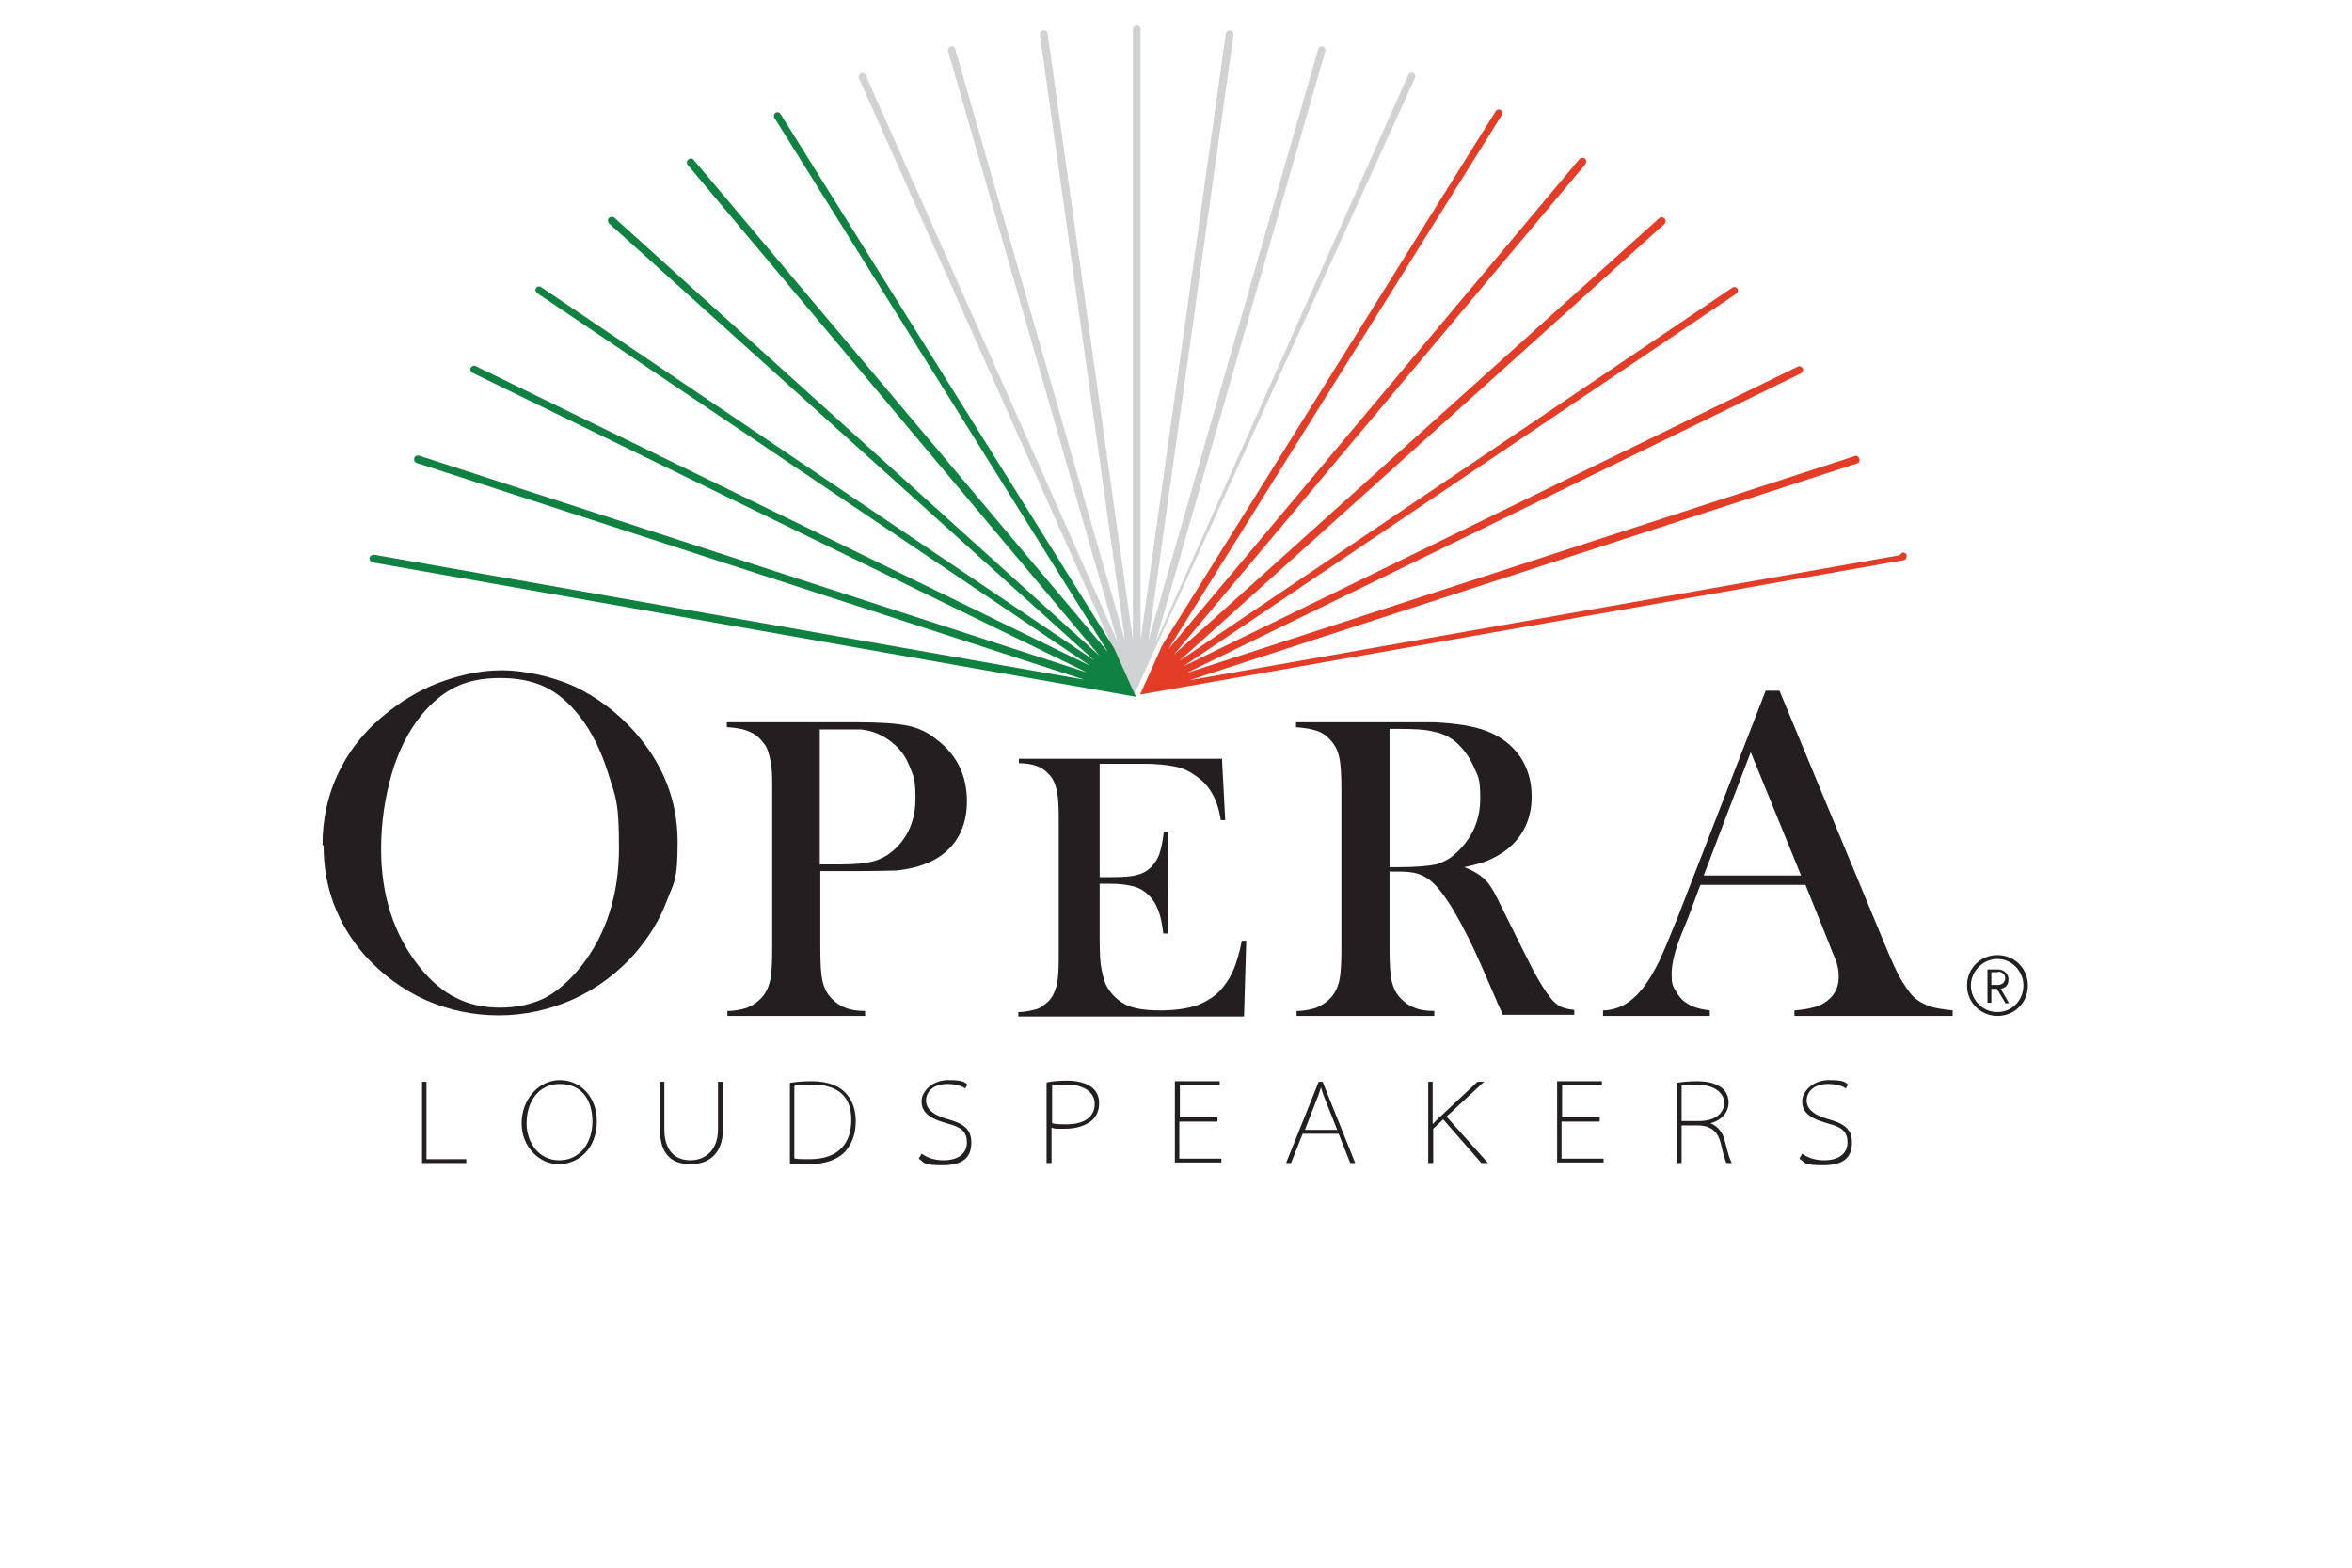 <?xml version="1.0" encoding="UTF-8"?>
<svg id="Layer_1" xmlns="http://www.w3.org/2000/svg" version="1.1" viewBox="0 0 425.2 283.5">
  <!-- Generator: Adobe Illustrator 29.2.1, SVG Export Plug-In . SVG Version: 2.1.0 Build 116)  -->
  <g>
    <path d="M58.3,152.9c0-4.9,1-9.4,3.1-13.6,2.1-4.2,5.1-7.8,9.2-10.9,3-2.3,6.2-4.1,9.7-5.3,3.5-1.2,6.9-1.9,10.5-1.9s8.8,1,13,2.9c4.2,2,7.8,4.7,11,8.3,5.1,5.8,7.7,12.4,7.7,19.8s-.7,7.3-2,10.8c-1.3,3.5-3.3,6.6-5.8,9.5-3.1,3.5-6.9,6.3-11.1,8.2-4.3,1.9-8.8,2.9-13.4,2.9s-9-.9-13.3-2.8c-4.2-1.9-7.8-4.6-10.9-8-2.4-2.7-4.3-5.8-5.6-9.2-1.3-3.4-1.9-7-1.9-10.8ZM68.9,153.5c0,8.4,2.3,15.5,6.9,21.3,2.1,2.6,4.3,4.5,6.6,5.6,2.3,1.2,5,1.8,8,1.8s5.7-.6,8-1.7c2.3-1.2,4.5-3.1,6.6-5.7,4.6-5.8,6.9-13,6.9-21.5s-.6-9.1-1.9-13.3c-1.3-4.2-3-7.7-5.3-10.6-1.9-2.4-3.9-4.1-6.2-5.2s-5-1.6-8.1-1.6-5.7.5-8,1.6c-2.3,1.1-4.3,2.8-6.3,5.2-2.3,2.9-4.1,6.4-5.3,10.6-1.2,4.2-1.9,8.7-1.9,13.5Z" fill="#231f20"/>
    <path d="M148.3,157.5v14c0,2.6.1,4.6.4,5.9.3,1.3.8,2.3,1.7,3.2.7.7,1.5,1.3,2.4,1.6.9.4,2.1.6,3.6.6v.9h-24.9v-.9c1.5,0,2.7-.3,3.6-.6.9-.4,1.7-.9,2.4-1.6.8-.8,1.4-1.9,1.7-3.2s.4-3.2.4-5.9v-28.7c0-2.2,0-3.9-.3-5.2s-.5-2.2-1-2.9c-.7-1-1.5-1.8-2.6-2.3-1-.5-2.4-.8-4-.9h-.3v-.9h23.5c4.1,0,7.1.2,9.1.6s3.7,1.2,5.3,2.5c3.7,2.8,5.5,6.5,5.5,11.2s-1.9,8.2-5.6,10.4c-1.9,1.1-4.3,1.8-7.1,2.1-.9,0-3,.1-6.4.1h-7.6ZM148.3,156.3h3.8c2.6,0,4.5-.2,5.9-.6s2.6-1.1,3.7-2.1c2.5-2.3,3.8-5.4,3.8-9.2s-.4-4.1-1.1-5.9c-.7-1.8-1.8-3.2-3.2-4.3-1.6-1.3-3.5-2.1-5.6-2.3-.6,0-2,0-4.1,0h-3.3v24.5Z" fill="#231f20"/>
    <path d="M220.9,137l.6,11.3h-.8c-.3-1.9-.8-3.5-1.5-4.7-.7-1.3-1.7-2.4-3-3.3-1.1-.8-2.3-1.4-3.8-1.7-1.5-.3-3.4-.5-5.8-.5h-7.8v20.5h2.1c2.1,0,3.6-.1,4.7-.4s1.9-.8,2.6-1.5c.6-.7,1.1-1.4,1.4-2.3.3-.9.6-2.2.8-4h.8s-.1,18.4-.1,18.4h-.8c-.2-1.8-.5-3.2-.9-4.2-.4-1.1-1-2-1.7-2.7-.7-.7-1.6-1.3-2.7-1.6-1.1-.3-2.5-.5-4.2-.5h-2v7.8c0,3.1,0,5.4.2,6.8s.5,2.6.9,3.6c.8,1.6,2,2.8,3.5,3.6s3.7,1.1,6.3,1.1,5-.3,6.9-1c1.8-.7,3.4-1.8,4.5-3.2.8-1,1.5-2.1,2-3.4s1-2.9,1.4-5h.8s-.4,13.7-.4,13.7h-40.8v-.8c1.3,0,2.4-.3,3.2-.5s1.5-.8,2.2-1.4c.7-.7,1.2-1.7,1.5-2.8s.4-2.9.4-5.2v-25.2c0-2.3-.1-4.1-.4-5.2s-.7-2.1-1.5-2.8c-.6-.7-1.3-1.1-2.1-1.4s-1.9-.5-3.2-.5v-.8h36.8Z" fill="#231f20"/>
    <path d="M251.2,157.7v13.8c0,2.6.1,4.6.4,5.9s.8,2.3,1.7,3.2c.7.7,1.5,1.3,2.4,1.6.9.4,2.1.6,3.6.6v.9h-24.9v-.9c1.5,0,2.7-.3,3.6-.6.9-.4,1.7-.9,2.4-1.6.8-.8,1.4-1.9,1.7-3.2.3-1.3.4-3.2.4-5.9v-28.7c0-2.7-.1-4.6-.4-5.9-.3-1.3-.8-2.3-1.7-3.2-.7-.8-1.5-1.3-2.5-1.6-.9-.3-2.1-.5-3.6-.6v-.9h18.8c3.1,0,5.2,0,6.2,0,4,.2,7.2.7,9.5,1.6,2.6,1,4.6,2.6,6,4.6,1.4,2.1,2.1,4.5,2.1,7.2,0,4-1.5,7.3-4.6,9.7-.9.7-2,1.3-3.1,1.8s-2.6.9-4.5,1.3c1.6.6,2.7,1.3,3.5,2,.6.5,1.1,1.2,1.6,2,.5.8,1.2,2.3,2.2,4.3,2.3,4.7,4.1,8.2,5.2,10.4,1.2,2.2,2.2,3.8,3,4.8.6.8,1.3,1.4,1.9,1.7s1.4.5,2.5.6v.9h-12.9c-.6-1.4-1.1-2.3-1.2-2.7l-2.7-6.2c-1.6-3.7-3.3-7-4.9-9.8-1.7-2.8-3.2-4.8-4.6-5.8-.7-.5-1.5-.9-2.3-1.1s-1.8-.3-3-.3h-1.9ZM251.2,156.8h1.5c3.2,0,5.5-.2,6.9-.5,1.4-.4,2.7-1.1,3.9-2.3,2.7-2.6,4.1-5.8,4.1-9.6s-.4-4-1.2-5.8c-.8-1.8-1.9-3.3-3.3-4.5-1.1-.9-2.4-1.5-3.9-1.8-1.5-.4-3.6-.5-6.4-.5h-1.6v25.1Z" fill="#231f20"/>
    <path d="M352.7,183.7h-28.3v-1c2.6-.2,4.3-.7,5.3-1.3,1.8-1.1,2.7-2.7,2.7-4.7s-.4-2.8-1.2-4.7l-.7-1.8-4.1-10.2h-19l-2.2,5.9-1.1,2.7c-1.3,3.2-1.9,5.6-1.9,7.5s.2,2.1.7,3c.5.9,1.1,1.7,1.9,2.2,1.1.8,2.6,1.2,4.3,1.4v1h-19.3v-1c1.5,0,2.9-.5,4-1.1,1.1-.7,2.3-1.7,3.4-3.2.9-1.2,1.8-2.7,2.7-4.5.9-1.9,2-4.6,3.5-8.3l15.8-40.7h2.5l18.8,45.3c1.4,3.4,2.5,5.9,3.4,7.3s1.7,2.6,2.7,3.3c.7.5,1.5.9,2.4,1.2s2.2.5,4,.7v1ZM325.6,158.3l-9.1-22.3-8.5,22.3h17.6Z" fill="#231f20"/>
  </g>
  <g>
    <path d="M76.2,195.6h.9v14h7.2v.7h-8v-14.7Z" fill="#231f20"/>
    <path d="M107.9,202.7c0,5.1-3.4,7.8-6.9,7.8s-6.7-3.1-6.7-7.4,3.1-7.8,6.9-7.8,6.7,3.1,6.7,7.4ZM95.2,203.1c0,3.5,2.2,6.7,5.9,6.7s6-3.1,6-7-1.9-6.8-5.9-6.8-6,3.4-6,7.1Z" fill="#231f20"/>
    <path d="M120.1,195.6v8.6c0,4,2.1,5.6,4.7,5.6s5-1.7,5-5.6v-8.6h.9v8.5c0,4.7-2.7,6.4-5.9,6.4s-5.5-1.6-5.5-6.3v-8.6h.9Z" fill="#231f20"/>
    <path d="M142.8,195.8c1.2-.2,2.5-.3,4-.3,2.9,0,5.1.9,6.3,2.4,1.1,1.3,1.6,2.9,1.6,4.8s-.4,3.7-1.8,5.4c-1.3,1.5-3.6,2.4-6.6,2.4s-2.3,0-3.5-.1v-14.5ZM143.7,209.5c.7.1,1.6.1,2.7.1,5.4,0,7.5-3.1,7.5-7.1s-2.1-6.4-7.2-6.4-2.3.1-3.1.3v13Z" fill="#231f20"/>
    <path d="M166.6,208.6c1.1.8,2.4,1.2,4,1.2,2.7,0,4.2-1.3,4.2-3.2s-.9-2.8-3.7-3.5c-3.6-1-4.5-2.3-4.5-4s1.9-3.8,4.8-3.8,2.9.4,3.5.8l-.4.7c-.4-.3-1.5-.8-3.2-.8-3,0-3.9,1.8-3.9,3s.9,2.5,3.7,3.3c2.9.8,4.5,1.7,4.5,4.3s-1.4,4.1-5.2,4.1-3.2-.5-4.3-1.2l.4-.7Z" fill="#231f20"/>
    <path d="M189.3,195.7c1-.2,2.3-.3,3.6-.3,2.1,0,3.6.5,4.6,1.3.8.7,1.2,1.6,1.2,2.8s-.4,2.2-1.2,3c-1.1,1-2.9,1.6-5,1.6s-1.7,0-2.4-.2v6.4h-.9v-14.5ZM190.2,203.1c.7.2,1.7.2,2.6.2,3.3,0,5.1-1.4,5.1-3.7s-2.3-3.5-5-3.5-2.2.1-2.7.2v6.8Z" fill="#231f20"/>
    <path d="M220,202.8h-6.8v6.7h7.6v.7h-8.4v-14.7h8.1v.7h-7.2v5.8h6.8v.7Z" fill="#231f20"/>
    <path d="M235.5,205l-2.1,5.3h-.9l5.9-14.7h.7l5.9,14.7h-.9l-2.1-5.3h-6.6ZM241.7,204.2l-2.1-5.3c-.4-1-.6-1.6-.8-2.3h0c-.2.7-.4,1.4-.8,2.3l-2.1,5.4h5.9Z" fill="#231f20"/>
    <path d="M258.1,195.6h.9v7.6h.1c.5-.6,1-1.1,1.5-1.5l6.5-6.1h1.2l-6.8,6.3,7.5,8.4h-1.2l-6.9-7.9-1.8,1.7v6.2h-.9v-14.7Z" fill="#231f20"/>
    <path d="M289.1,202.8h-6.8v6.7h7.6v.7h-8.4v-14.7h8.1v.7h-7.2v5.8h6.8v.7Z" fill="#231f20"/>
    <path d="M303.1,195.8c1.1-.2,2.6-.3,3.7-.3,2.2,0,3.6.5,4.6,1.3.7.6,1.1,1.6,1.1,2.5,0,1.9-1.3,3.3-3.3,3.8h0c1.3.5,2.2,1.6,2.6,3.1.6,2.4.9,3.5,1.3,4.1h-1c-.2-.4-.6-1.7-1-3.5-.5-2.1-1.7-3.2-3.9-3.3h-3.2v6.8h-.9v-14.5ZM304,202.7h3.2c2.7,0,4.5-1.3,4.5-3.3s-2.2-3.3-4.9-3.3-2.3.1-2.8.2v6.3Z" fill="#231f20"/>
    <path d="M325.8,208.6c1.1.8,2.4,1.2,4,1.2,2.7,0,4.2-1.3,4.2-3.2s-.9-2.8-3.7-3.5c-3.6-1-4.5-2.3-4.5-4s1.9-3.8,4.8-3.8,2.9.4,3.5.8l-.4.7c-.4-.3-1.5-.8-3.2-.8-3,0-3.9,1.8-3.9,3s.9,2.5,3.7,3.3c2.9.8,4.5,1.7,4.5,4.3s-1.4,4.1-5.2,4.1-3.2-.5-4.3-1.2l.4-.7Z" fill="#231f20"/>
  </g>
  <path d="M247.9,125.4" fill="none" stroke="#231f20" stroke-width=".8"/>
  <path d="M255.8,14.1c.2-.3,0-.7-.3-.9-.3-.2-.7,0-.9.3l-45.7,102.7,30.7-107c.1-.4-.1-.7-.5-.8-.4-.1-.7.1-.8.5l-30.7,107,15.4-109.6c0-.4-.2-.7-.6-.8-.4,0-.7.2-.8.6l-15.4,109.6V5.3c0-.4-.3-.7-.7-.7s-.7.3-.7.7v110.4l-15.4-109.6c0-.4-.4-.6-.8-.6-.4,0-.6.4-.6.8l15.4,109.6-30.7-107c-.1-.4-.5-.6-.8-.5-.4.1-.6.5-.5.8l30.7,107L156.5,13.6c-.2-.3-.6-.5-.9-.3-.3.2-.5.6-.3.9l49.7,111.5s0,0,0,0h0s0,0,0,0c0,0,0,0,0,0,0,0,0,0,0,0,0,0,0,0,0,0,0,0,0,0,0,0,0,0,0,0,0,0,0,0,0,0,0,0,0,0,0,0,0,0,0,0,0,0,0,0,0,0,0,0,0,0,0,0,0,0,0,0,0,0,0,0,0,0,0,0,0,0,0,0,0,0,0,0,0,0,0,0,0,0,0,0,0,0,0,0,0,0,0,0,0,0,0,0,0,0,0,0,0,0,0,0,0,0,0,0,0,0,0,0,0,0,0,0,0,0,0,0,0,0,0,0,0,0,0,0,0,0,0,0h0s0,0,0,0c0,0,0,0,0,0,0,0,0,0,0,0,0,0,0,0,0,0,0,0,0,0,0,0,0,0,0,0,0,0,0,0,0,0,0,0,0,0,0,0,0,0,0,0,0,0,0,0,0,0,0,0,0,0,0,0,0,0,0,0,0,0,0,0,0,0,0,0,0,0,0,0,0,0,0,0,0,0,0,0,0,0,0,0,0,0,0,0,0,0,0,0,0,0,0,0,0,0,0,0,0,0,0,0,0,0,0,0,0,0,0,0,0,0,0,0,0,0,0,0,0,0,0,0,0,0,0,0,0,0,0,0h0s0,0,0,0L255.8,14.1Z" fill="#d0d2d3"/>
  <path d="M361.1,183.7c-3,0-5.5-2.4-5.5-5.5s2.4-5.5,5.5-5.5,5.5,2.4,5.5,5.5-2.4,5.5-5.5,5.5ZM361.1,173.4c-2.6,0-4.8,2.2-4.8,4.8s2.1,4.8,4.8,4.8,4.7-2.2,4.7-4.8-2.1-4.8-4.7-4.8ZM362.5,181.3l-1.5-2.5h-1v2.5h-.7v-6h1.9c1,0,1.9.7,1.9,1.8s-.6,1.5-1.4,1.7l1.5,2.6h-.8ZM361.2,175.8h-1.2v2.3h1.2c.7,0,1.3-.5,1.3-1.2s-.5-1.2-1.3-1.2Z" fill="#231f20"/>
  <g>
    <path d="M205,125.8s0,0,0,0c0,0,0,0,0,0,0,0,0,0,0,0,0,0,0,0,0,0,0,0,0,0,0,0,0,0,0,0,0,0,0,0,0,0,0,0,0,0,0,0,0,0,0,0,0,0,0,0Z" fill="#e33d27"/>
    <path d="M205.1,125.9s0,0,0,0c0,0,0,0,0,0,0,0,0,0,0,0t0,0s0,0,0,0c0,0,0,0,0,0Z" fill="#e33d27"/>
    <path d="M204.9,125.7s0,0,0,0c0,0,0,0,0,0,0,0,0,0,0,0,0,0,0,0,0,0,0,0,0,0,0,0,0,0,0,0,0,0Z" fill="#e33d27"/>
    <path d="M205.2,126s0,0,0,0c0,0,0,0,0,0,0,0,0,0,0,0Z" fill="#e33d27"/>
    <path d="M343.4,100.4l-128.4,22.6,120.7-39.2c.4-.1.6-.5.4-.9-.1-.4-.5-.6-.9-.4l-120.7,39.2,111.1-54.2c.3-.2.5-.6.3-.9-.2-.3-.6-.5-.9-.3l-111.1,54.2,100-67.4c.3-.2.4-.6.2-.9-.2-.3-.6-.4-.9-.2l-100,67.5,87.7-79c.3-.3.3-.7,0-1-.3-.3-.7-.3-1,0l-87.7,78.9,74.4-88.7c.2-.3.2-.7,0-1-.3-.2-.7-.2-1,0l-74.4,88.7,60.3-96.6c.2-.3.1-.7-.2-.9-.3-.2-.7-.1-.9.2l-60.3,96.6-4,8.9s0,0,0,0h0s0,0,0,0c0,0,0,0,0,0,0,0,0,0,0,0,0,0,0,0,0,0,0,0,0,0,0,0,0,0,0,0,0,0,0,0,0,0,0,0,0,0,0,0,0,0,0,0,0,0,0,0,0,0,0,0,0,0,0,0,0,0,0,0,0,0,0,0,0,0,0,0,0,0,0,0,0,0,0,0,0,0,0,0,0,0,0,0,0,0,0,0,0,0,0,0,0,0,0,0,0,0,0,0,0,0,0,0,0,0,0,0,0,0,0,0,0,0,0,0,0,0,0,0,0,0,0,0,0,0l138-24.3c.4,0,.6-.4.6-.8,0-.4-.4-.6-.8-.6Z" fill="#e33d27"/>
    <polygon points="205.5 126.1 205.5 126.1 205.5 126.1 205.5 126.1 205.5 126.1" fill="#e33d27"/>
    <path d="M205.3,126s0,0,0,0c0,0,0,0,0,0,0,0,0,0,0,0,0,0,0,0,0,0Z" fill="#e33d27"/>
    <path d="M205.2,126s0,0,0,0c0,0,0,0,0,0,0,0,0,0,0,0,0,0,0,0,0,0,0,0,0,0,0,0,0,0,0,0,0,0,0,0,0,0,0,0,0,0,0,0,0,0Z" fill="#e33d27"/>
  </g>
  <g>
    <polygon points="205.5 126.1 205.5 126.1 205.5 126.1 205.5 126.1 205.5 126.1" fill="#0f8141"/>
    <path d="M205.9,126s0,0,0,0c0,0,0,0,0,0,0,0,0,0,0,0,0,0,0,0,0,0,0,0,0,0,0,0,0,0,0,0,0,0,0,0,0,0,0,0,0,0,0,0,0,0Z" fill="#0f8141"/>
    <path d="M205.4,126.1s0,0,0,0c0,0,0,0,0,0,0,0,0,0,0,0,0,0,0,0,0,0,0,0,0,0,0,0,0,0,0,0,0,0,0,0,0,0,0,0,0,0,0,0,0,0,0,0,0,0,0,0,0,0,0,0,0,0,0,0,0,0,0,0,0,0,0,0,0,0,0,0,0,0,0,0,0,0,0,0,0,0,0,0,0,0,0,0,0,0,0,0,0,0,0,0,0,0,0,0,0,0,0,0,0,0,0,0,0,0,0,0,0,0,0,0,0,0h0s0,0,0,0l-4-8.9-60.3-96.6c-.2-.3-.6-.4-.9-.2-.3.2-.4.6-.2.9l60.3,96.6L125.4,28.9c-.2-.3-.7-.3-1,0-.3.2-.3.7,0,1l74.4,88.7L111.1,39.4c-.3-.3-.7-.2-1,0-.3.3-.2.7,0,1l87.7,79L97.8,51.9c-.3-.2-.7-.1-.9.2-.2.3-.1.7.2.9l100,67.4-111.1-54.2c-.3-.2-.7,0-.9.3-.2.3,0,.7.3.9l111.1,54.2-120.7-39.2c-.4-.1-.7,0-.9.4-.1.4,0,.7.4.9l120.7,39.2-128.4-22.6c-.4,0-.7.2-.8.6,0,.4.2.7.6.8l138,24.3s0,0,0,0c0,0,0,0,0,0Z" fill="#0f8141"/>
    <path d="M205.9,126s0,0,0,0c0,0,0,0,0,0,0,0,0,0,0,0Z" fill="#0f8141"/>
    <path d="M205.7,126s0,0,0,0c0,0,0,0,0,0,0,0,0,0,0,0,0,0,0,0,0,0Z" fill="#0f8141"/>
    <path d="M206,125.9s0,0,0,0c0,0,0,0,0,0,0,0,0,0,0,0,0,0,0,0,0,0,0,0,0,0,0,0,0,0,0,0,0,0Z" fill="#0f8141"/>
    <path d="M206.1,125.8s0,0,0,0c0,0,0,0,0,0,0,0,0,0,0,0,0,0,0,0,0,0,0,0,0,0,0,0,0,0,0,0,0,0Z" fill="#0f8141"/>
    <path d="M206.1,125.7s0,0,0,0c0,0,0,0,0,0,0,0,0,0,0,0,0,0,0,0,0,0,0,0,0,0,0,0,0,0,0,0,0,0Z" fill="#0f8141"/>
    <path d="M206,125.8s0,0,0,0c0,0,0,0,0,0,0,0,0,0,0,0,0,0,0,0,0,0Z" fill="#0f8141"/>
  </g>
</svg>